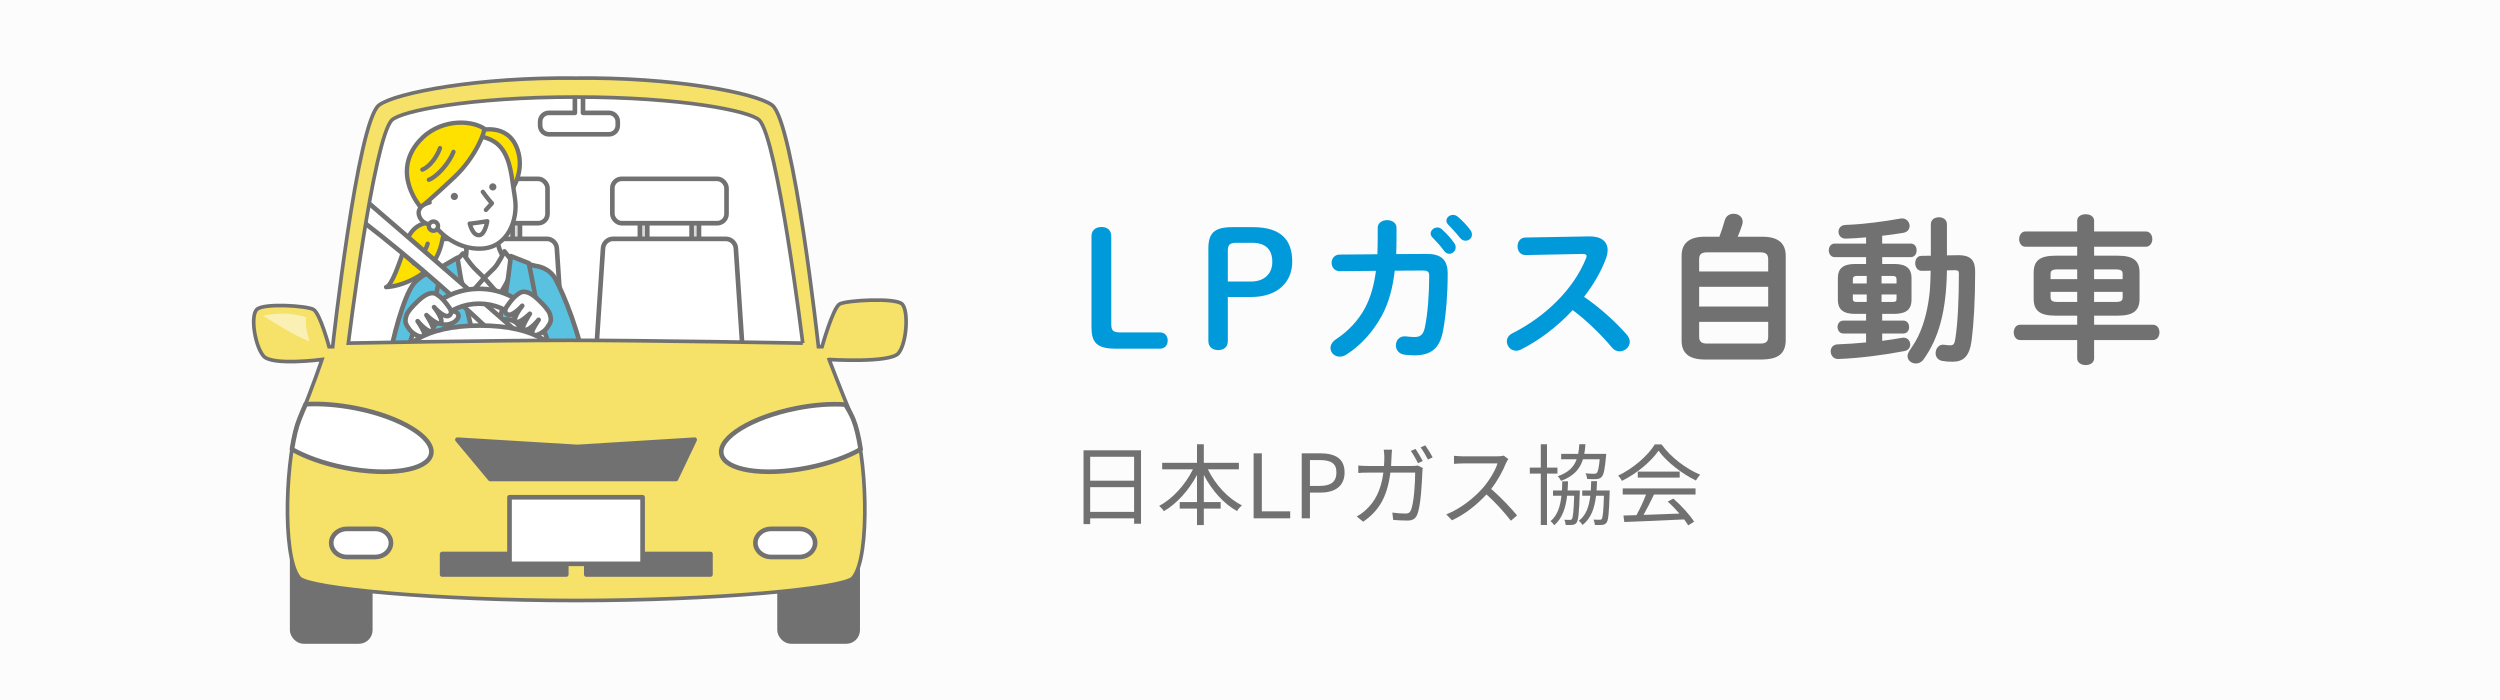 <?xml version="1.0" encoding="UTF-8"?>
<svg xmlns="http://www.w3.org/2000/svg" width="400" height="112" version="1.1" viewBox="0 0 400 112">
  <defs>
    <style>
      .cls-1 {
        fill: #0099d9;
      }

      .cls-1, .cls-2, .cls-3, .cls-4, .cls-5, .cls-6 {
        stroke-width: 0px;
      }

      .cls-2 {
        opacity: .8;
      }

      .cls-2, .cls-4, .cls-7, .cls-8, .cls-6 {
        fill: #fff;
      }

      .cls-9, .cls-10, .cls-11, .cls-12, .cls-13, .cls-14, .cls-15, .cls-7, .cls-16, .cls-8 {
        stroke: #727171;
      }

      .cls-9, .cls-10, .cls-11, .cls-12, .cls-13, .cls-15, .cls-7, .cls-16, .cls-8 {
        stroke-linecap: round;
        stroke-linejoin: round;
      }

      .cls-9, .cls-10, .cls-15, .cls-7, .cls-16 {
        stroke-width: .743px;
      }

      .cls-9, .cls-11 {
        fill: none;
      }

      .cls-10, .cls-13 {
        fill: #59c2e1;
      }

      .cls-11, .cls-12, .cls-13, .cls-8 {
        stroke-width: .697px;
      }

      .cls-12 {
        fill: #ffe100;
      }

      .cls-14 {
        fill: #f6e169;
        stroke-miterlimit: 10;
        stroke-width: .586px;
      }

      .cls-3 {
        fill: #f2f1f1;
      }

      .cls-4 {
        opacity: .5;
      }

      .cls-15 {
        fill: #dadadb;
      }

      .cls-5, .cls-16 {
        fill: #727171;
      }
    </style>
  </defs>
  <g id="_レイヤー_2" data-name="レイヤー 2">
    <rect class="cls-3" x="-550" y="-330" width="1000" height="1052"/>
  </g>
  <g id="_レイヤー_1" data-name="レイヤー 1">
    <rect class="cls-2" width="400" height="112"/>
    <g>
      <path class="cls-1" d="M185.583,53.183c.816,0,1.25.587,1.25,1.302s-.434,1.301-1.25,1.301h-7.093c-3.011,0-3.853-.995-3.853-3.444v-14.568c0-.944.688-1.454,1.607-1.454s1.557.51,1.557,1.454v14.058c0,1.021.255,1.352,1.429,1.352h6.353Z"/>
      <path class="cls-1" d="M200.482,36.345c4.439,0,6.276,2.016,6.276,5.511,0,3.317-2.373,5.664-6.582,5.664h-3.726v7.042c0,.944-.612,1.454-1.53,1.454s-1.582-.51-1.582-1.454v-14.772c0-2.449.893-3.444,3.827-3.444h3.316ZM200.176,45.044c2.066,0,3.393-1.199,3.393-3.138,0-1.99-1.071-3.062-3.266-3.062h-2.424c-1.173,0-1.429.332-1.429,1.352v4.847h3.726Z"/>
      <path class="cls-1" d="M228.238,40.631c2.321-.025,3.394.918,3.394,3.138,0,3.24-.256,6.557-.74,9.134-.536,2.908-1.965,3.954-4.644,3.954-.28,0-1.046-.051-1.505-.102-.97-.128-1.403-.816-1.403-1.506,0-.79.587-1.556,1.633-1.429.357.052.816.103,1.353.103.893,0,1.403-.332,1.658-1.557.484-2.347.688-5.536.688-8.215,0-.664-.204-.868-1.021-.868l-4.49.026c-.331,2.857-.995,5.204-2.066,7.194-1.403,2.577-3.368,4.771-5.715,6.251-.357.229-.714.306-1.046.306-.816,0-1.454-.638-1.454-1.377,0-.485.255-.995.918-1.429,1.862-1.225,3.547-2.96,4.644-5.052.842-1.607,1.403-3.521,1.709-5.868l-5.766.051c-.867.025-1.326-.663-1.326-1.327s.434-1.327,1.301-1.327l6.021-.051c.025-.791.051-1.633.051-2.5v-1.735c0-.816.766-1.225,1.505-1.225.766,0,1.505.408,1.505,1.25v1.709c0,.868-.025,1.684-.051,2.475l4.848-.026ZM228.902,37.365c0-.51.511-.969,1.071-.969.23,0,.485.076.715.28.688.612,1.454,1.429,1.99,2.22.179.229.229.459.229.689,0,.561-.485,1.021-1.021,1.021-.307,0-.612-.153-.842-.485-.612-.842-1.302-1.582-1.889-2.168-.178-.204-.255-.408-.255-.587ZM231.428,35.324c0-.51.484-.944,1.071-.944.255,0,.51.102.766.306.663.561,1.429,1.352,1.964,2.092.204.255.281.51.281.765,0,.561-.485.969-1.021.969-.307,0-.638-.127-.894-.459-.587-.74-1.301-1.505-1.888-2.118-.204-.204-.28-.408-.28-.612Z"/>
      <path class="cls-1" d="M254.21,37.825c1.99-.051,3.011.816,3.011,2.194,0,.408-.103.868-.281,1.378-.79,2.118-2.015,4.184-3.495,6.097,2.373,1.607,5.026,3.955,6.838,6.047.331.383.484.791.484,1.148,0,.842-.791,1.53-1.633,1.53-.408,0-.867-.179-1.225-.612-1.581-1.913-3.929-4.235-6.276-5.996-2.475,2.679-5.434,4.899-8.316,6.328-.256.127-.511.179-.74.179-.867,0-1.479-.74-1.479-1.48,0-.51.255-.994.867-1.301,5.307-2.679,9.771-7.016,11.787-11.966.076-.153.102-.306.102-.408,0-.229-.204-.332-.638-.332l-9.133.179c-.843,0-1.276-.689-1.276-1.377,0-.715.434-1.429,1.25-1.429l10.154-.179Z"/>
      <path class="cls-5" d="M272.782,57.521c-2.577,0-3.725-1.047-3.725-3.011v-13.573c0-1.964,1.147-3.062,3.725-3.062h2.321c.332-.867.612-1.76.868-2.653.204-.714.816-1.021,1.403-1.021.739,0,1.454.459,1.454,1.276,0,.153-.026.306-.077.485-.204.663-.459,1.301-.714,1.913h3.954c2.577,0,3.725,1.097,3.725,3.062v13.573c-.051,2.372-1.607,2.959-3.725,3.011h-9.21ZM282.911,41.498c0-.689-.256-1.123-1.225-1.123h-8.599c-.969,0-1.225.434-1.225,1.123v1.939h11.048v-1.939ZM271.863,49.05h11.048v-3.164h-11.048v3.164ZM281.687,54.969c.969,0,1.225-.408,1.225-1.097v-2.373h-11.048v2.373c0,.816.435,1.097,1.225,1.097h8.599Z"/>
      <path class="cls-5" d="M298.574,41.141h-5.025c-.612,0-.944-.536-.944-1.097,0-.536.332-1.072.944-1.072h5.025v-.995c-1.122.102-2.219.179-3.24.204-.765.026-1.173-.536-1.173-1.097,0-.536.356-1.071,1.122-1.097,2.908-.102,6.098-.536,8.802-1.021.894-.153,1.454.536,1.454,1.173,0,.51-.306.995-1.046,1.123-1.071.179-2.193.332-3.342.459v1.25h4.566c.638,0,.944.536.944,1.097,0,.536-.307,1.071-.944,1.071h-4.566v1.097h1.965c1.913,0,2.729.765,2.729,2.22v3.546c-.025,1.76-1.174,2.194-2.729,2.219h-1.965v1.072h3.368c.638,0,.943.51.943,1.046,0,.51-.306,1.021-.943,1.021h-3.368v1.174c1.071-.128,2.117-.307,3.163-.484.843-.153,1.327.459,1.327,1.071,0,.459-.28.918-.919,1.046-2.959.587-7.194,1.148-10.587,1.275-.791.025-1.225-.612-1.225-1.225,0-.562.356-1.097,1.122-1.122,1.378-.052,2.96-.153,4.541-.307v-1.429h-3.622c-.612,0-.944-.51-.944-1.046,0-.51.332-1.021.944-1.021h3.622v-1.072h-1.785c-1.914,0-2.73-.765-2.73-2.219v-3.546c0-1.455.816-2.22,2.73-2.22h1.785v-1.097ZM298.677,45.351v-1.199h-1.582c-.484,0-.638.179-.638.561v.638h2.22ZM298.677,48.31v-1.199h-2.22v.714c0,.434.255.484.638.484h1.582ZM301.049,45.351h2.398v-.638c0-.382-.152-.561-.638-.561h-1.761v1.199ZM302.81,48.31c.485,0,.638-.102.638-.484v-.714h-2.398v1.199h1.761ZM311.51,43.259c-.103,6.404-1.25,10.792-3.751,14.262-.331.459-.79.638-1.225.638-.688,0-1.326-.485-1.326-1.174,0-.255.102-.562.331-.893.485-.715.944-1.429,1.327-2.194,1.122-2.296,1.658-4.873,1.913-7.425.077-1.046.103-2.092.128-3.163l-1.403.025c-.714.025-1.071-.612-1.071-1.225,0-.587.331-1.174.995-1.174l1.505-.025v-5.026c0-.766.638-1.123,1.302-1.123.638,0,1.275.357,1.275,1.123v4.975l1.684-.026c2.271-.051,2.832.944,2.832,2.653,0,4.592-.229,8.343-.562,10.945-.331,2.603-1.326,3.444-3.036,3.444-.587,0-1.071-.025-1.658-.127-.766-.153-1.071-.689-1.071-1.25,0-.74.562-1.506,1.429-1.327.332.051.638.076.918.076.485,0,.689-.178.816-1.097.383-2.526.562-6.251.562-10.333,0-.434-.128-.586-.612-.586l-1.301.025Z"/>
      <path class="cls-5" d="M338.858,40.911c2.526,0,3.47.842,3.47,2.704v4.185c0,1.862-.943,2.704-3.47,2.704h-3.801v1.454h9.414c.688,0,1.046.612,1.046,1.225s-.357,1.225-1.046,1.225h-9.414v2.935c0,.714-.664,1.071-1.353,1.071-.663,0-1.353-.357-1.353-1.071v-2.935h-9.133c-.664,0-1.021-.612-1.021-1.225s.356-1.225,1.021-1.225h9.133v-1.454h-3.495c-2.525,0-3.47-.842-3.47-2.704v-4.185c0-1.862.944-2.704,3.47-2.704h3.495v-1.429h-8.266c-.663,0-1.021-.612-1.021-1.225s.357-1.225,1.021-1.225h8.266v-1.709c0-.714.689-1.046,1.353-1.046.688,0,1.353.332,1.353,1.046v1.709h8.266c.689,0,1.046.612,1.046,1.225s-.356,1.225-1.046,1.225h-8.266v1.429h3.801ZM332.352,44.662v-1.556h-3.138c-.919,0-1.122.229-1.122.74v.816h4.26ZM332.352,48.31v-1.607h-4.26v.867c0,.714.561.714,1.122.74h3.138ZM335.057,44.662h4.566v-.816c0-.51-.204-.74-1.123-.74h-3.443v1.556ZM335.057,46.703v1.607h3.443c.919,0,1.123-.229,1.123-.74v-.867h-4.566Z"/>
    </g>
    <g>
      <path class="cls-5" d="M182.563,72.049v11.75h-1.105v-.863h-7.031v.922h-1.062v-11.809h9.199ZM174.426,73.084v3.826h7.031v-3.826h-7.031ZM181.457,81.901v-3.955h-7.031v3.955h7.031Z"/>
      <path class="cls-5" d="M193.263,75.096c1.177,2.424,3.218,4.678,5.443,5.756-.255.213-.624.623-.779.922-2.141-1.178-4.04-3.332-5.316-5.785v4.338h2.693v1.049h-2.693v2.637h-1.091v-2.637h-2.765v-1.049h2.765v-4.338c-1.305,2.453-3.218,4.594-5.302,5.799-.156-.256-.511-.652-.751-.852,2.154-1.119,4.21-3.416,5.4-5.84h-4.919v-1.049h5.571v-2.963h1.091v2.963h5.614v1.049h-4.962Z"/>
      <path class="cls-5" d="M200.576,72.532h1.318v9.283h4.536v1.121h-5.854v-10.404Z"/>
      <path class="cls-5" d="M208.273,72.532h2.977c2.324,0,3.884.793,3.884,3.061,0,2.197-1.545,3.219-3.827,3.219h-1.715v4.125h-1.318v-10.404ZM211.136,77.746c1.828,0,2.693-.666,2.693-2.154,0-1.502-.922-1.984-2.75-1.984h-1.488v4.139h1.545Z"/>
      <path class="cls-5" d="M222.645,73.098c-.015.51-.043.992-.071,1.459h3.374c.383,0,.666-.027.907-.07l.794.396c-.043.242-.071.512-.071.695-.057,1.361-.227,5.486-.864,6.846-.284.611-.737.865-1.518.865-.723,0-1.545-.043-2.282-.1l-.142-1.176c.766.1,1.517.156,2.112.156.411,0,.666-.113.822-.453.538-1.092.723-4.58.723-6.096h-3.969c-.511,4.082-1.984,6.223-4.352,7.854l-1.035-.838c.453-.24,1.035-.637,1.46-1.049,1.403-1.275,2.424-3.047,2.807-5.967h-2.382c-.553,0-1.134,0-1.63.057v-1.191c.496.043,1.077.07,1.616.07h2.495c.028-.453.057-.936.057-1.432,0-.326-.043-.85-.1-1.176h1.333c-.043.312-.071.809-.085,1.148ZM227.649,73.764l-.766.34c-.284-.566-.766-1.418-1.148-1.955l.751-.326c.354.51.865,1.375,1.163,1.941ZM229.222,73.182l-.752.342c-.312-.611-.779-1.418-1.176-1.943l.751-.326c.368.525.922,1.404,1.177,1.928Z"/>
      <path class="cls-5" d="M240.971,74.077c-.482,1.219-1.375,2.877-2.382,4.152,1.488,1.275,3.218,3.119,4.14,4.238l-.993.852c-.949-1.248-2.452-2.92-3.897-4.211-1.518,1.631-3.431,3.189-5.528,4.139l-.907-.949c2.282-.893,4.38-2.58,5.84-4.209.964-1.092,1.999-2.766,2.354-3.941h-5.529c-.496,0-1.275.057-1.432.07v-1.289c.199.027,1.007.084,1.432.084h5.473c.468,0,.836-.041,1.062-.113l.723.553c-.085.113-.269.426-.354.625Z"/>
      <path class="cls-5" d="M247.518,75.778v8.221h-.992v-8.221h-1.758v-.965h1.758v-3.729h.992v3.729h1.673v.965h-1.673ZM252.778,78.471s0,.283-.015.424c-.113,3.219-.227,4.352-.511,4.734-.184.242-.396.326-.694.355-.241.027-.652.027-1.049.014-.015-.256-.1-.623-.227-.836.396.027.709.027.879.027.155,0,.255-.027.34-.141.17-.242.283-1.178.368-3.729h-1.134c-.227,1.984-.779,3.615-2.056,4.721-.127-.199-.396-.51-.595-.652,1.105-.922,1.56-2.354,1.743-4.068h-1.347v-.85h1.432c.028-.469.043-.965.057-1.461h.922c-.015.496-.043.992-.071,1.461h1.957ZM253.274,73.481c-.482,1.572-1.489,2.707-3.502,3.459-.099-.213-.34-.568-.538-.738,1.729-.596,2.594-1.502,3.033-2.721h-2.48v-.865h2.722c.099-.482.155-.992.184-1.545h.979c-.028.553-.1,1.062-.185,1.545h3.516s-.014.27-.042.412c-.185,2.082-.369,2.947-.695,3.273-.227.24-.468.326-.836.355-.312.014-.879.014-1.475-.016-.028-.283-.127-.652-.283-.906.596.057,1.148.07,1.375.07.198,0,.312-.014.425-.127.213-.186.341-.779.482-2.197h-2.679ZM257.554,78.471s0,.297-.014.424c-.1,3.219-.198,4.352-.496,4.734-.185.229-.397.326-.695.355-.269.027-.708.027-1.162.014-.028-.27-.113-.639-.227-.865.425.029.794.029.964.029s.27,0,.354-.127c.17-.242.27-1.164.354-3.715h-1.262c-.241,1.998-.794,3.6-2.155,4.678-.127-.199-.382-.51-.609-.666,1.177-.893,1.645-2.283,1.843-4.012h-1.29v-.85h1.375c.028-.469.043-.965.058-1.475h.936c-.015.51-.043,1.006-.071,1.475h2.098Z"/>
      <path class="cls-5" d="M265.844,71.098c1.488,2.084,3.955,3.928,6.181,4.85-.241.254-.496.623-.681.936-2.183-1.064-4.663-2.949-5.981-4.777-1.148,1.701-3.445,3.643-5.854,4.834-.113-.242-.383-.625-.609-.838,2.424-1.162,4.776-3.203,5.868-5.004h1.077ZM259.635,78.145h11.652v.977h-6.648c-.496,1.049-1.105,2.27-1.672,3.262,1.758-.057,3.756-.129,5.74-.213-.581-.666-1.247-1.361-1.871-1.914l.894-.482c1.304,1.121,2.679,2.65,3.331,3.701l-.95.58c-.17-.283-.382-.609-.651-.949-3.474.17-7.145.326-9.568.41l-.142-1.035c.609-.014,1.318-.027,2.083-.057.539-.977,1.148-2.268,1.531-3.303h-3.729v-.977ZM268.75,75.452v.963h-6.705v-.963h6.705Z"/>
    </g>
    <g>
      <path class="cls-6" d="M128.444,54.9s-25.093-.449-37.304-.449-35.407.449-35.407.449c0,0,4.041-32.756,6.964-35.681,1.452-1.453,12.479-3.692,29.391-3.692s27.939,2.239,29.391,3.692c2.923,2.925,6.964,35.681,6.964,35.681Z"/>
      <g>
        <g>
          <rect class="cls-15" x="82.015" y="35.363" width="1.179" height="4.315"/>
          <rect class="cls-15" x="73.742" y="35.363" width="1.179" height="4.315"/>
        </g>
        <g>
          <rect class="cls-6" x="69.333" y="28.613" width="18.269" height="7.098" rx="1.491" ry="1.491"/>
          <rect class="cls-9" x="69.333" y="28.613" width="18.269" height="7.098" rx="1.491" ry="1.491"/>
        </g>
        <g>
          <path class="cls-6" d="M90.298,57.885c.054.818-.572,1.487-1.392,1.487h-20.876c-.82,0-1.446-.669-1.392-1.487l1.207-18.181c.054-.818.769-1.487,1.589-1.487h18.068c.82,0,1.535.669,1.589,1.487l1.207,18.181Z"/>
          <path class="cls-9" d="M90.298,57.885c.054.818-.572,1.487-1.392,1.487h-20.876c-.82,0-1.446-.669-1.392-1.487l1.207-18.181c.054-.818.769-1.487,1.589-1.487h18.068c.82,0,1.535.669,1.589,1.487l1.207,18.181Z"/>
        </g>
      </g>
      <g>
        <path class="cls-12" d="M69.919,35.464c-1.569.14-3.881.086-4.944,3.4-1.063,3.314-2.323,6.906-3.201,7.077,2.548-.131,6.144-1.767,7.569-3.941,1.425-2.174,1.428-4.082,1.615-4.284"/>
        <path class="cls-13" d="M68.425,38.992c-.38,1.357-1.473,2.674-2.213,3.144"/>
      </g>
      <g>
        <g>
          <rect class="cls-15" x="110.657" y="35.363" width="1.179" height="4.315"/>
          <rect class="cls-15" x="102.383" y="35.363" width="1.179" height="4.315"/>
        </g>
        <g>
          <rect class="cls-6" x="97.975" y="28.613" width="18.269" height="7.098" rx="1.491" ry="1.491"/>
          <rect class="cls-9" x="97.975" y="28.613" width="18.269" height="7.098" rx="1.491" ry="1.491"/>
        </g>
        <g>
          <path class="cls-6" d="M118.939,57.885c.054.818-.572,1.487-1.392,1.487h-20.876c-.82,0-1.446-.669-1.392-1.487l1.207-18.181c.054-.818.769-1.487,1.589-1.487h18.068c.82,0,1.535.669,1.589,1.487l1.207,18.181Z"/>
          <path class="cls-9" d="M118.939,57.885c.054.818-.572,1.487-1.392,1.487h-20.876c-.82,0-1.446-.669-1.392-1.487l1.207-18.181c.054-.818.769-1.487,1.589-1.487h18.068c.82,0,1.535.669,1.589,1.487l1.207,18.181Z"/>
        </g>
      </g>
      <path class="cls-10" d="M88.842,44.598c-1.009-1.797-2.886-2.011-3.177-2.053-2.136-.574-3.811-.854-3.829-.855-3.295-.329-5.949-.622-7.121-.293-1.224.344-3.201,1.198-4.896,1.768-.942.075-2.944,1.311-3.661,2.266-1.552,2.067-3.354,8.5-4.096,13.32-.493,3.205,31.859,3.796,31.515.371-.515-5.131-3.496-12.315-4.735-14.524Z"/>
      <polygon class="cls-6" points="71.402 42.458 77.278 59.849 83.374 41.854 71.402 42.458"/>
      <path class="cls-7" d="M79.728,36.568c-.339,1.056-.262,2.976.862,4.581,1.066,1.523,1.356,2.208,1.356,2.208,0,0-1.891,1.088-4.252,1.143-2.726.063-4.853-.329-4.853-.329,0,0,.526-.241,1.471-2.415.853-1.963-.309-4.898-.309-4.898"/>
      <path class="cls-7" d="M77.476,44.463l2.386,2.722c.046.022,1.02-1.506,1.531-2.616.531-1.153.785-2.51.757-2.515l-1.444-1.833s-.979,2.016-1.61,2.652c-.63.636-1.621,1.591-1.621,1.591Z"/>
      <path class="cls-7" d="M77.476,44.463l-2.386,2.722c-.046.022-1.02-1.506-1.531-2.616-.531-1.153-.783-2.694-.755-2.699l1.287-1.32s1.134,1.686,1.764,2.323c.63.636,1.621,1.591,1.621,1.591Z"/>
      <line class="cls-10" x1="87.72" y1="64.154" x2="89.062" y2="64.214"/>
      <line class="cls-10" x1="68.364" y1="61.915" x2="67.441" y2="52.84"/>
      <path class="cls-10" d="M85.633,47.316c.011-.11-1.017-5.198-1.017-5.198l-2.884-1.142s-.655,5.888-1.206,7.941c-.6,2.234-2.988,10.932-2.988,10.932,0,0,2.031-3.183,3.5-4.927,1.469-1.743,3.677-5.196,3.677-5.196l-1.623-1.28c1.571-.727,2.542-1.131,2.542-1.131Z"/>
      <path class="cls-10" d="M69.739,47.316c-.011-.11,1.059-4.693,1.059-4.693l2.387-1.391s.784,4.951,1.303,7.287c.613,2.758,2.789,11.33,2.789,11.33,0,0-2.031-3.183-3.5-4.927-1.469-1.743-3.677-5.196-3.677-5.196l2.179-1.28c-1.571-.727-2.542-1.131-2.542-1.131Z"/>
      <path class="cls-7" d="M83.068,52.696c-.172.528-1.016.726-1.885.443-.869-.283-1.434-.941-1.262-1.469.172-.528,1.016-.726,1.885-.443.869.283,1.434.941,1.262,1.469Z"/>
      <path class="cls-7" d="M58.695,32.241s30.866,26.51,35.871,31.608l-3.986,1.112s-15.665-16.592-32.72-29.661l.834-3.059Z"/>
      <path class="cls-7" d="M88.036,57.591c0,6.286-5.096,11.382-11.383,11.382s-11.383-5.096-11.383-11.382,5.096-11.383,11.383-11.383,11.383,5.096,11.383,11.383ZM76.654,48.588c-4.972,0-9.003,4.031-9.003,9.003s4.031,9.003,9.003,9.003,9.003-4.031,9.003-9.003-4.031-9.003-9.003-9.003Z"/>
      <path class="cls-7" d="M86.334,48.148c-1.016-.997-2.189-1.85-3.143-1.291-.868.509-1.331,1.159-1.685,1.615-.688.885-.876,1.299-.469,1.724.73.764,2.52-1.271,2.52-1.271,0,0-1.559,1.945-1.082,2.511.468.557,2.299-1.231,2.299-1.231,0,0-1.355,2.105-1.074,2.424.673.764,2.484-1.457,2.484-1.457,0,0-1.386,1.984-1.062,2.371.359.429,1.836-.259,2.415-1.104.564-.824.77-1.099.44-2.188-.203-.671-1.158-1.625-1.644-2.103Z"/>
      <path class="cls-7" d="M70.186,51.372c.172.528,1.016.726,1.885.443.869-.283,1.434-.941,1.262-1.469-.172-.528-1.016-.726-1.885-.443-.869.283-1.434.941-1.262,1.469Z"/>
      <path class="cls-7" d="M66.671,48.364c1.016-.997,2.189-1.85,3.143-1.291.868.509,1.331,1.159,1.685,1.615.688.885.876,1.299.469,1.724-.73.764-2.52-1.271-2.52-1.271,0,0,1.559,1.945,1.082,2.511-.468.557-2.299-1.231-2.299-1.231,0,0,1.355,2.105,1.074,2.424-.673.764-2.484-1.457-2.484-1.457,0,0,1.386,1.984,1.062,2.371-.359.429-1.836-.259-2.415-1.104-.564-.824-.77-1.099-.44-2.188.203-.671,1.158-1.625,1.644-2.103Z"/>
      <path class="cls-7" d="M90.276,59.655c0,4.179-4.458,7.566-13.477,7.566s-13.43-3.388-13.43-7.566,4.411-7.566,13.43-7.566,13.477,3.388,13.477,7.566Z"/>
      <path class="cls-7" d="M97.449,18.057h-4.168v-4.913h-1.298v4.913h-4.168c-.767,0-1.394.627-1.394,1.394v.642c0,.767.627,1.394,1.394,1.394h9.633c.767,0,1.394-.627,1.394-1.394v-.642c0-.767-.627-1.394-1.394-1.394Z"/>
      <g>
        <path class="cls-12" d="M76.411,20.936s4.806-1.524,6.376,2.944c1.278,3.637-1.045,6.754-1.045,6.754l-5.331-9.699Z"/>
        <path class="cls-8" d="M81.185,25.451c.636,1.654.804,3.742,1.194,6.16.594,3.679-1.224,7.727-4.882,8.13-3.406.374-6.603-1.597-8.353-4.188-1.168-1.73-2.318-5.29-2.075-7.666.243-2.376,3.796-6.789,7.399-6.425,3.602.364,5.568,1,6.717,3.989Z"/>
        <path class="cls-12" d="M77.423,20.537c.332.204-1.194,4.478-4.7,7.781-3.506,3.303-5.388,4.862-5.388,4.862,0,0-4.831-5.428-.279-10.593,3.027-3.435,7.919-3.553,10.367-2.05Z"/>
        <path class="cls-5" d="M72.121,31.354c-.043.317.18.609.498.652.317.043.609-.18.652-.497.043-.317-.18-.609-.497-.652s-.609.18-.652.497Z"/>
        <path class="cls-5" d="M78.277,29.827c-.043.317.18.609.497.652.317.043.609-.18.652-.497s-.18-.609-.498-.652c-.317-.043-.609.18-.652.497Z"/>
        <path class="cls-11" d="M72.555,24.302c-.668,1.725-2.497,3.888-3.934,4.461"/>
        <path class="cls-11" d="M70.398,23.703c-.461,1.35-1.641,2.986-2.814,3.438"/>
        <path class="cls-8" d="M77.256,30.695c.954,1.336,1.445,1.826,1.445,1.826l-.954,1.063"/>
        <path class="cls-8" d="M75.157,35.765s.448,2.042,1.581,1.854c.886-.148,1.226-2.223,1.226-2.223,0,0-3.008.474-2.807.369Z"/>
        <path class="cls-8" d="M68.742,32.395c-1.134.292-1.983.968-1.706,2.041.276,1.073,1.42,1.706,2.554,1.413"/>
        <path class="cls-8" d="M68.613,36.204c.011.408.35.73.758.719.408-.011.73-.35.719-.758-.011-.408-.35-.73-.758-.719-.408.011-.73.35-.719.758Z"/>
      </g>
      <g>
        <g>
          <rect class="cls-5" x="46.75" y="79.088" width="12.493" height="23.546" rx="1.823" ry="1.823"/>
          <rect class="cls-9" x="46.75" y="79.088" width="12.493" height="23.546" rx="1.823" ry="1.823"/>
        </g>
        <g>
          <rect class="cls-5" x="124.732" y="79.088" width="12.493" height="23.546" rx="1.823" ry="1.823"/>
          <rect class="cls-9" x="124.732" y="79.088" width="12.493" height="23.546" rx="1.823" ry="1.823"/>
        </g>
        <path class="cls-14" d="M132.663,57.522s9.707.607,11.073-.986c1.365-1.593,1.668-6.826.607-7.887-1.062-1.062-8.949-.607-10.011,0-1.062.607-2.806,6.826-2.806,6.826h-.574s-3.954-36.045-7.406-38.65c-2.665-2.011-16.06-4.51-31.456-4.323-15.396-.187-28.791,2.312-31.456,4.323-3.452,2.606-7.406,38.65-7.406,38.65h-.574s-1.436-5.35-2.498-5.957c-1.062-.607-8.008-1.062-9.07,0-1.062,1.062-.287,5.861,1.078,7.453,1.365,1.593,9.352.551,9.352.551,0,0-1.477,4.435-3.615,9.554-2.138,5.119-2.913,21.908,0,25.389,1.43,1.709,22.378,3.617,44.286,3.617s42.856-1.908,44.286-3.617c2.913-3.481,2.138-20.27,0-25.389-2.138-5.119-3.811-9.554-3.811-9.554ZM128.444,54.9s-25.093-.449-37.304-.449-35.407.449-35.407.449c0,0,4.041-32.756,6.964-35.681,1.452-1.453,12.479-3.692,29.391-3.692s27.939,2.239,29.391,3.692c2.923,2.925,6.964,35.681,6.964,35.681Z"/>
        <polygon class="cls-16" points="108.157 76.631 78.43 76.631 73.188 70.352 92.37 71.512 111.149 70.352 108.157 76.631"/>
        <rect class="cls-16" x="70.74" y="88.643" width="19.861" height="3.276"/>
        <rect class="cls-16" x="93.808" y="88.643" width="19.861" height="3.276"/>
        <rect class="cls-7" x="81.521" y="79.565" width="21.294" height="10.647"/>
        <g>
          <path class="cls-6" d="M62.552,86.868c0,1.239-1.129,2.252-2.508,2.252h-4.538c-1.38,0-2.508-1.014-2.508-2.252s1.129-2.252,2.508-2.252h4.538c1.38,0,2.508,1.014,2.508,2.252Z"/>
          <path class="cls-9" d="M62.552,86.868c0,1.239-1.129,2.252-2.508,2.252h-4.538c-1.38,0-2.508-1.014-2.508-2.252s1.129-2.252,2.508-2.252h4.538c1.38,0,2.508,1.014,2.508,2.252Z"/>
        </g>
        <path class="cls-7" d="M68.987,72.647c.522-2.625-4.839-5.903-11.974-7.321-2.876-.572-5.849-.8-8.112-.643-.433.927-.688,1.645-1.001,2.392-.471,1.127-.875,2.819-1.189,4.81,2.139,1.216,5.082,2.283,8.412,2.945,7.135,1.418,13.342.44,13.864-2.184Z"/>
        <g>
          <path class="cls-6" d="M120.864,86.868c0,1.239,1.129,2.252,2.508,2.252h4.538c1.38,0,2.508-1.014,2.508-2.252s-1.129-2.252-2.508-2.252h-4.538c-1.38,0-2.508,1.014-2.508,2.252Z"/>
          <path class="cls-9" d="M120.864,86.868c0,1.239,1.129,2.252,2.508,2.252h4.538c1.38,0,2.508-1.014,2.508-2.252s-1.129-2.252-2.508-2.252h-4.538c-1.38,0-2.508,1.014-2.508,2.252Z"/>
        </g>
        <path class="cls-7" d="M115.429,72.647c-.522-2.625,4.839-5.903,11.974-7.321,2.876-.572,5.6-.754,7.863-.596.506.806.938,1.598,1.25,2.345.471,1.127.875,2.819,1.189,4.81-2.139,1.216-5.082,2.283-8.412,2.945-7.135,1.418-13.342.44-13.864-2.184Z"/>
        <path class="cls-4" d="M42.073,50.505s5.298,3.457,7.453,4.086c0,0-.808-2.245-.539-3.816,0,0-2.739-1.122-6.915-.269Z"/>
      </g>
    </g>
  </g>
</svg>